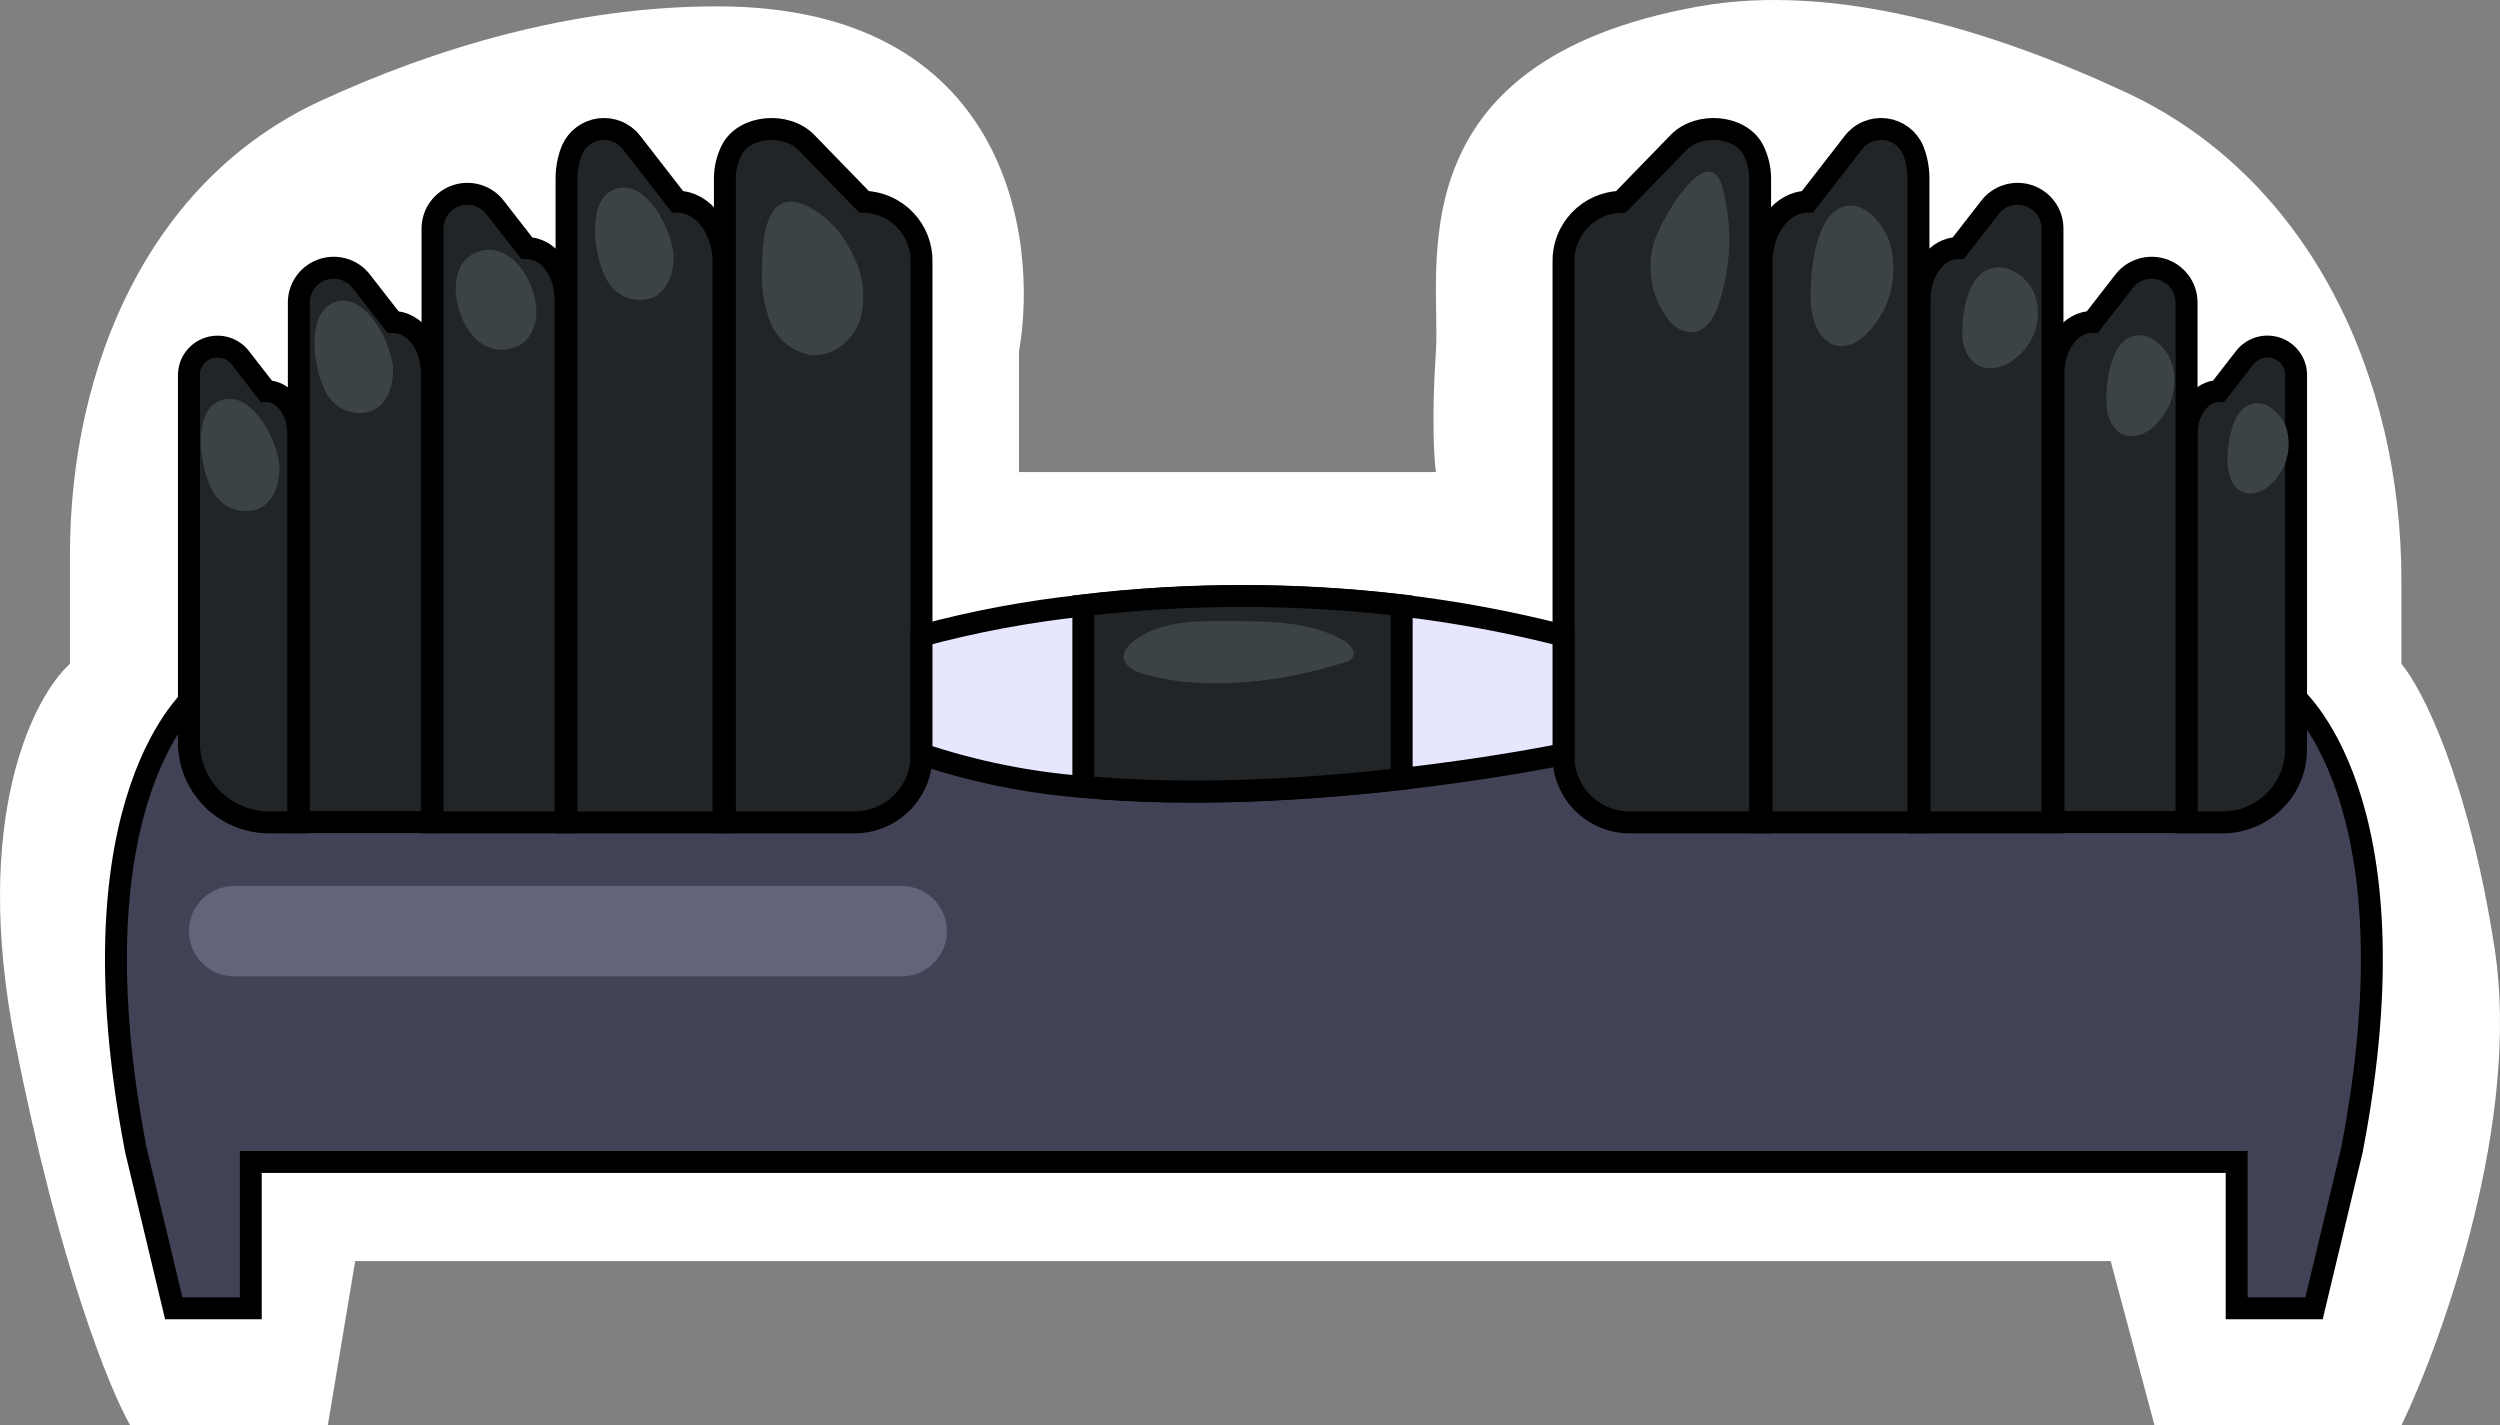 <svg width="228" height="130" viewBox="0 0 228 130" fill="none" xmlns="http://www.w3.org/2000/svg">
<rect x="0" y="0" width="228" height="130" fill="#808080" stroke="none"/>
<path d="M6.38 60.543V50.619C6.38 33.418 13.597 16.429 29.212 9.214C39.591 4.418 52.194 0.58 65.415 0.58C91.831 0.58 94.766 21.567 92.932 32.06V43.054H130.955C130.788 41.888 130.555 38.057 130.955 32.06C131.455 24.565 126.953 5.577 154.97 0.58C167.149 -1.593 181.455 2.629 193.908 8.433C210.701 16.261 219.008 34.405 219.008 52.933V60.543C220.843 62.708 225.112 70.936 227.514 86.527C229.915 102.117 222.844 122.005 219.008 130H196.495L192.492 115.009H32.395L29.894 130H11.883C10.049 126.835 5.379 115.409 1.377 95.022C-2.626 74.634 3.044 63.541 6.38 60.543Z" fill="white"/>
<path d="M214.498 104.872L211.041 119.318H203.984V105.972H22.871V119.318H15.847L12.391 104.872C6.17 72.539 17.921 63.28 17.921 63.28L112.881 62.048H114.008L208.968 63.28C208.968 63.28 220.719 72.539 214.498 104.872Z" fill="#424256" stroke="black" stroke-width="2" stroke-miterlimit="10"/>
<path d="M113.316 62.035V62.049L112.757 62.042L113.316 62.035Z" fill="#424256" stroke="black" stroke-width="2" stroke-miterlimit="10"/>
<path d="M112.756 62.042L112.19 62.049V62.035L112.756 62.042Z" fill="#424256" stroke="black" stroke-width="2" stroke-miterlimit="10"/>
<path d="M51.572 27.308V75.002H39.447V20.752C39.466 20.099 39.687 19.466 40.081 18.943C40.475 18.42 41.022 18.03 41.647 17.829C42.272 17.628 42.945 17.624 43.572 17.819C44.2 18.013 44.751 18.396 45.151 18.915L48.026 22.616C49.989 22.616 51.572 24.715 51.572 27.308Z" fill="#212528" stroke="black" stroke-width="2" stroke-miterlimit="10"/>
<path d="M39.385 34.015V74.975H27.253V27.494C27.272 26.84 27.493 26.208 27.887 25.685C28.281 25.161 28.828 24.772 29.453 24.571C30.078 24.369 30.751 24.366 31.378 24.56C32.005 24.755 32.557 25.138 32.956 25.657L35.832 29.358C37.795 29.358 39.385 31.456 39.385 34.015Z" fill="#212528" stroke="black" stroke-width="2" stroke-miterlimit="10"/>
<path d="M27.198 39.519V75.002H24.55C22.61 75.002 20.749 74.236 19.377 72.871C18.004 71.506 17.232 69.655 17.23 67.724V34.139C17.245 33.602 17.427 33.083 17.751 32.653C18.075 32.224 18.525 31.904 19.039 31.739C19.552 31.574 20.105 31.571 20.62 31.731C21.136 31.891 21.589 32.206 21.917 32.633L24.281 35.673C25.892 35.666 27.198 37.393 27.198 39.519Z" fill="#212528" stroke="black" stroke-width="2" stroke-miterlimit="10"/>
<path d="M65.985 23.931V75.002H51.669V16.288C51.666 15.398 51.832 14.515 52.16 13.687C52.377 13.179 52.723 12.736 53.166 12.402C53.608 12.069 54.131 11.857 54.681 11.787C55.232 11.717 55.791 11.793 56.303 12.006C56.816 12.218 57.263 12.561 57.6 12.999L61.789 18.4C64.105 18.4 65.985 20.869 65.985 23.931Z" fill="#212528" stroke="black" stroke-width="2" stroke-miterlimit="10"/>
<path d="M84.041 23.931V68.907C84.041 70.524 83.396 72.074 82.247 73.217C81.099 74.36 79.541 75.002 77.917 75.002H66.11V16.288C66.11 15.385 66.321 14.495 66.725 13.688C67.865 11.445 71.688 11.094 73.548 13L78.794 18.4C80.227 18.441 81.585 19.047 82.569 20.084C83.552 21.121 84.082 22.505 84.041 23.931V23.931Z" fill="#212528" stroke="black" stroke-width="2" stroke-miterlimit="10"/>
<path d="M175.061 27.308V75.002H187.186V20.752C187.168 20.099 186.946 19.466 186.552 18.943C186.159 18.42 185.611 18.03 184.986 17.829C184.361 17.628 183.688 17.624 183.061 17.819C182.434 18.013 181.882 18.396 181.483 18.915L178.607 22.616C176.644 22.616 175.061 24.715 175.061 27.308Z" fill="#212528" stroke="black" stroke-width="2" stroke-miterlimit="10"/>
<path d="M187.282 34.015V74.975H199.414V27.494C199.396 26.84 199.175 26.208 198.781 25.685C198.387 25.161 197.84 24.772 197.215 24.571C196.59 24.369 195.917 24.366 195.29 24.56C194.662 24.755 194.111 25.138 193.711 25.657L190.836 29.358C188.838 29.358 187.282 31.456 187.282 34.015Z" fill="#212528" stroke="black" stroke-width="2" stroke-miterlimit="10"/>
<path d="M199.435 39.519V75.002H202.698C204.476 75.002 206.182 74.299 207.439 73.048C208.697 71.796 209.403 70.099 209.403 68.329V34.133C209.388 33.595 209.206 33.076 208.882 32.647C208.558 32.217 208.108 31.897 207.594 31.732C207.081 31.567 206.528 31.564 206.013 31.724C205.497 31.884 205.045 32.199 204.716 32.626L202.352 35.667C200.742 35.667 199.435 37.393 199.435 39.519Z" fill="#212528" stroke="black" stroke-width="2" stroke-miterlimit="10"/>
<path d="M160.648 23.931V75.002H174.964V16.288C174.967 15.398 174.801 14.515 174.473 13.687C174.257 13.179 173.91 12.736 173.467 12.402C173.025 12.069 172.502 11.857 171.952 11.787C171.401 11.717 170.842 11.793 170.33 12.006C169.817 12.218 169.37 12.561 169.033 12.999L164.844 18.4C162.528 18.4 160.648 20.869 160.648 23.931Z" fill="#212528" stroke="black" stroke-width="2" stroke-miterlimit="10"/>
<path d="M142.592 23.931V68.99C142.592 70.584 143.228 72.114 144.361 73.241C145.494 74.369 147.031 75.002 148.633 75.002H160.523V16.288C160.523 15.385 160.312 14.495 159.908 13.688C158.768 11.445 154.945 11.094 153.085 13L147.838 18.4C146.406 18.441 145.048 19.047 144.064 20.084C143.081 21.121 142.551 22.505 142.592 23.931V23.931Z" fill="#212528" stroke="black" stroke-width="2" stroke-miterlimit="10"/>
<path d="M142.592 57.976V68.776C142.592 68.776 136.509 70.049 127.833 71.04C119.538 71.996 108.816 72.691 98.8 71.769C93.775 71.378 88.819 70.373 84.041 68.776V57.976C88.88 56.672 93.815 55.751 98.8 55.224C108.444 54.089 118.189 54.089 127.833 55.224C132.809 55.81 137.74 56.73 142.592 57.976V57.976Z" fill="#E6E6FF" stroke="black" stroke-width="2" stroke-miterlimit="10"/>
<path d="M127.833 55.204V71.026C119.538 71.982 108.816 72.677 98.8 71.755V55.204C108.444 54.068 118.189 54.068 127.833 55.204V55.204Z" fill="#212528" stroke="black" stroke-width="2" stroke-miterlimit="10"/>
<path d="M82.209 80.794H21.378C19.087 80.794 17.23 82.642 17.23 84.922C17.23 87.202 19.087 89.049 21.378 89.049H82.209C84.5 89.049 86.357 87.202 86.357 84.922C86.357 82.642 84.5 80.794 82.209 80.794Z" fill="#63637A"/>
<path d="M69.497 24.708C69.42 26.338 69.693 27.966 70.299 29.482C70.614 30.235 71.116 30.895 71.758 31.402C72.4 31.908 73.161 32.244 73.969 32.378C75.988 32.571 77.882 31.003 78.483 29.035C78.985 27.055 78.718 24.96 77.737 23.167C77.117 21.785 76.168 20.573 74.972 19.638C70.112 16.088 69.49 20.883 69.497 24.708Z" fill="#3C4347"/>
<path d="M55.616 25.946C56.047 26.537 56.658 26.973 57.358 27.19C58.058 27.407 58.81 27.393 59.501 27.15C60.884 26.545 61.451 24.907 61.423 23.428C61.423 21.275 59.031 16.247 56.121 17.237C53.211 18.228 54.268 24.233 55.616 25.946Z" fill="#3C4347"/>
<path d="M30.039 36.265C30.47 36.856 31.081 37.292 31.781 37.509C32.481 37.726 33.233 37.712 33.924 37.469C35.307 36.864 35.873 35.226 35.846 33.747C35.846 31.594 33.454 26.565 30.544 27.556C27.634 28.547 28.691 34.552 30.039 36.265Z" fill="#3C4347"/>
<path d="M19.67 45.208C20.101 45.799 20.712 46.235 21.412 46.452C22.112 46.669 22.863 46.655 23.555 46.412C24.938 45.807 25.504 44.169 25.477 42.69C25.477 40.537 23.085 35.508 20.175 36.499C17.264 37.49 18.322 43.495 19.67 45.208Z" fill="#3C4347"/>
<path d="M43.947 31.346C44.542 31.742 45.25 31.934 45.964 31.891C46.678 31.849 47.358 31.576 47.902 31.113C48.376 30.617 48.697 29.996 48.828 29.324C49.443 26.641 46.906 21.757 43.56 22.968C40.215 24.178 41.577 29.888 43.947 31.346Z" fill="#3C4347"/>
<path d="M122.635 60.404C122.9 60.348 123.142 60.211 123.326 60.012C123.741 59.462 123.105 58.733 122.503 58.389C119.738 56.807 116.386 56.683 113.192 56.648C110.385 56.648 106.971 56.449 104.413 57.811C101.855 59.173 101.758 60.79 104.565 61.547C110.226 63.074 117.146 62.152 122.635 60.404Z" fill="#3C4347"/>
<path d="M150.908 21.929C150.514 23.136 150.419 24.421 150.633 25.673C150.846 26.924 151.36 28.106 152.131 29.117C152.388 29.486 152.731 29.786 153.131 29.992C153.531 30.199 153.976 30.305 154.426 30.301C155.65 30.177 156.362 28.89 156.749 27.735C157.887 24.337 158.016 20.685 157.122 17.216C155.857 12.36 151.419 20.168 150.908 21.929Z" fill="#3C4347"/>
<path d="M165.162 27.824C165.293 29.407 165.998 31.264 167.567 31.532C168.68 31.732 169.752 31.023 170.512 30.156C171.462 29.099 172.131 27.822 172.457 26.441C172.783 25.06 172.756 23.62 172.379 22.252C171.833 20.374 169.71 17.781 167.54 19.115C165.369 20.45 165.01 25.616 165.162 27.824Z" fill="#3C4347"/>
<path d="M178.987 30.899C179.105 32.041 179.748 33.369 181.186 33.575C181.679 33.609 182.174 33.54 182.64 33.373C183.105 33.206 183.53 32.944 183.888 32.605C184.725 31.944 185.337 31.043 185.642 30.024C185.947 29.006 185.931 27.918 185.596 26.909C185.098 25.533 183.156 23.69 181.172 24.653C179.188 25.616 178.849 29.331 178.987 30.899Z" fill="#3C4347"/>
<path d="M192.121 37.09C192.232 38.233 192.812 39.56 194.098 39.767C194.55 39.797 195.003 39.726 195.423 39.558C195.843 39.39 196.22 39.13 196.525 38.797C197.29 38.085 197.84 37.174 198.111 36.167C198.382 35.16 198.364 34.098 198.059 33.101C197.617 31.725 195.868 29.881 194.084 30.844C192.301 31.807 192.011 35.522 192.121 37.09Z" fill="#3C4347"/>
<path d="M203.182 42.608C203.279 43.626 203.797 44.823 204.958 45.002C205.362 45.029 205.767 44.965 206.143 44.815C206.519 44.665 206.856 44.432 207.129 44.135C207.816 43.498 208.309 42.681 208.553 41.779C208.798 40.877 208.783 39.925 208.512 39.03C208.111 37.82 206.548 36.141 204.952 37.008C203.355 37.875 203.037 41.204 203.182 42.608Z" fill="#3C4347"/>
</svg>
